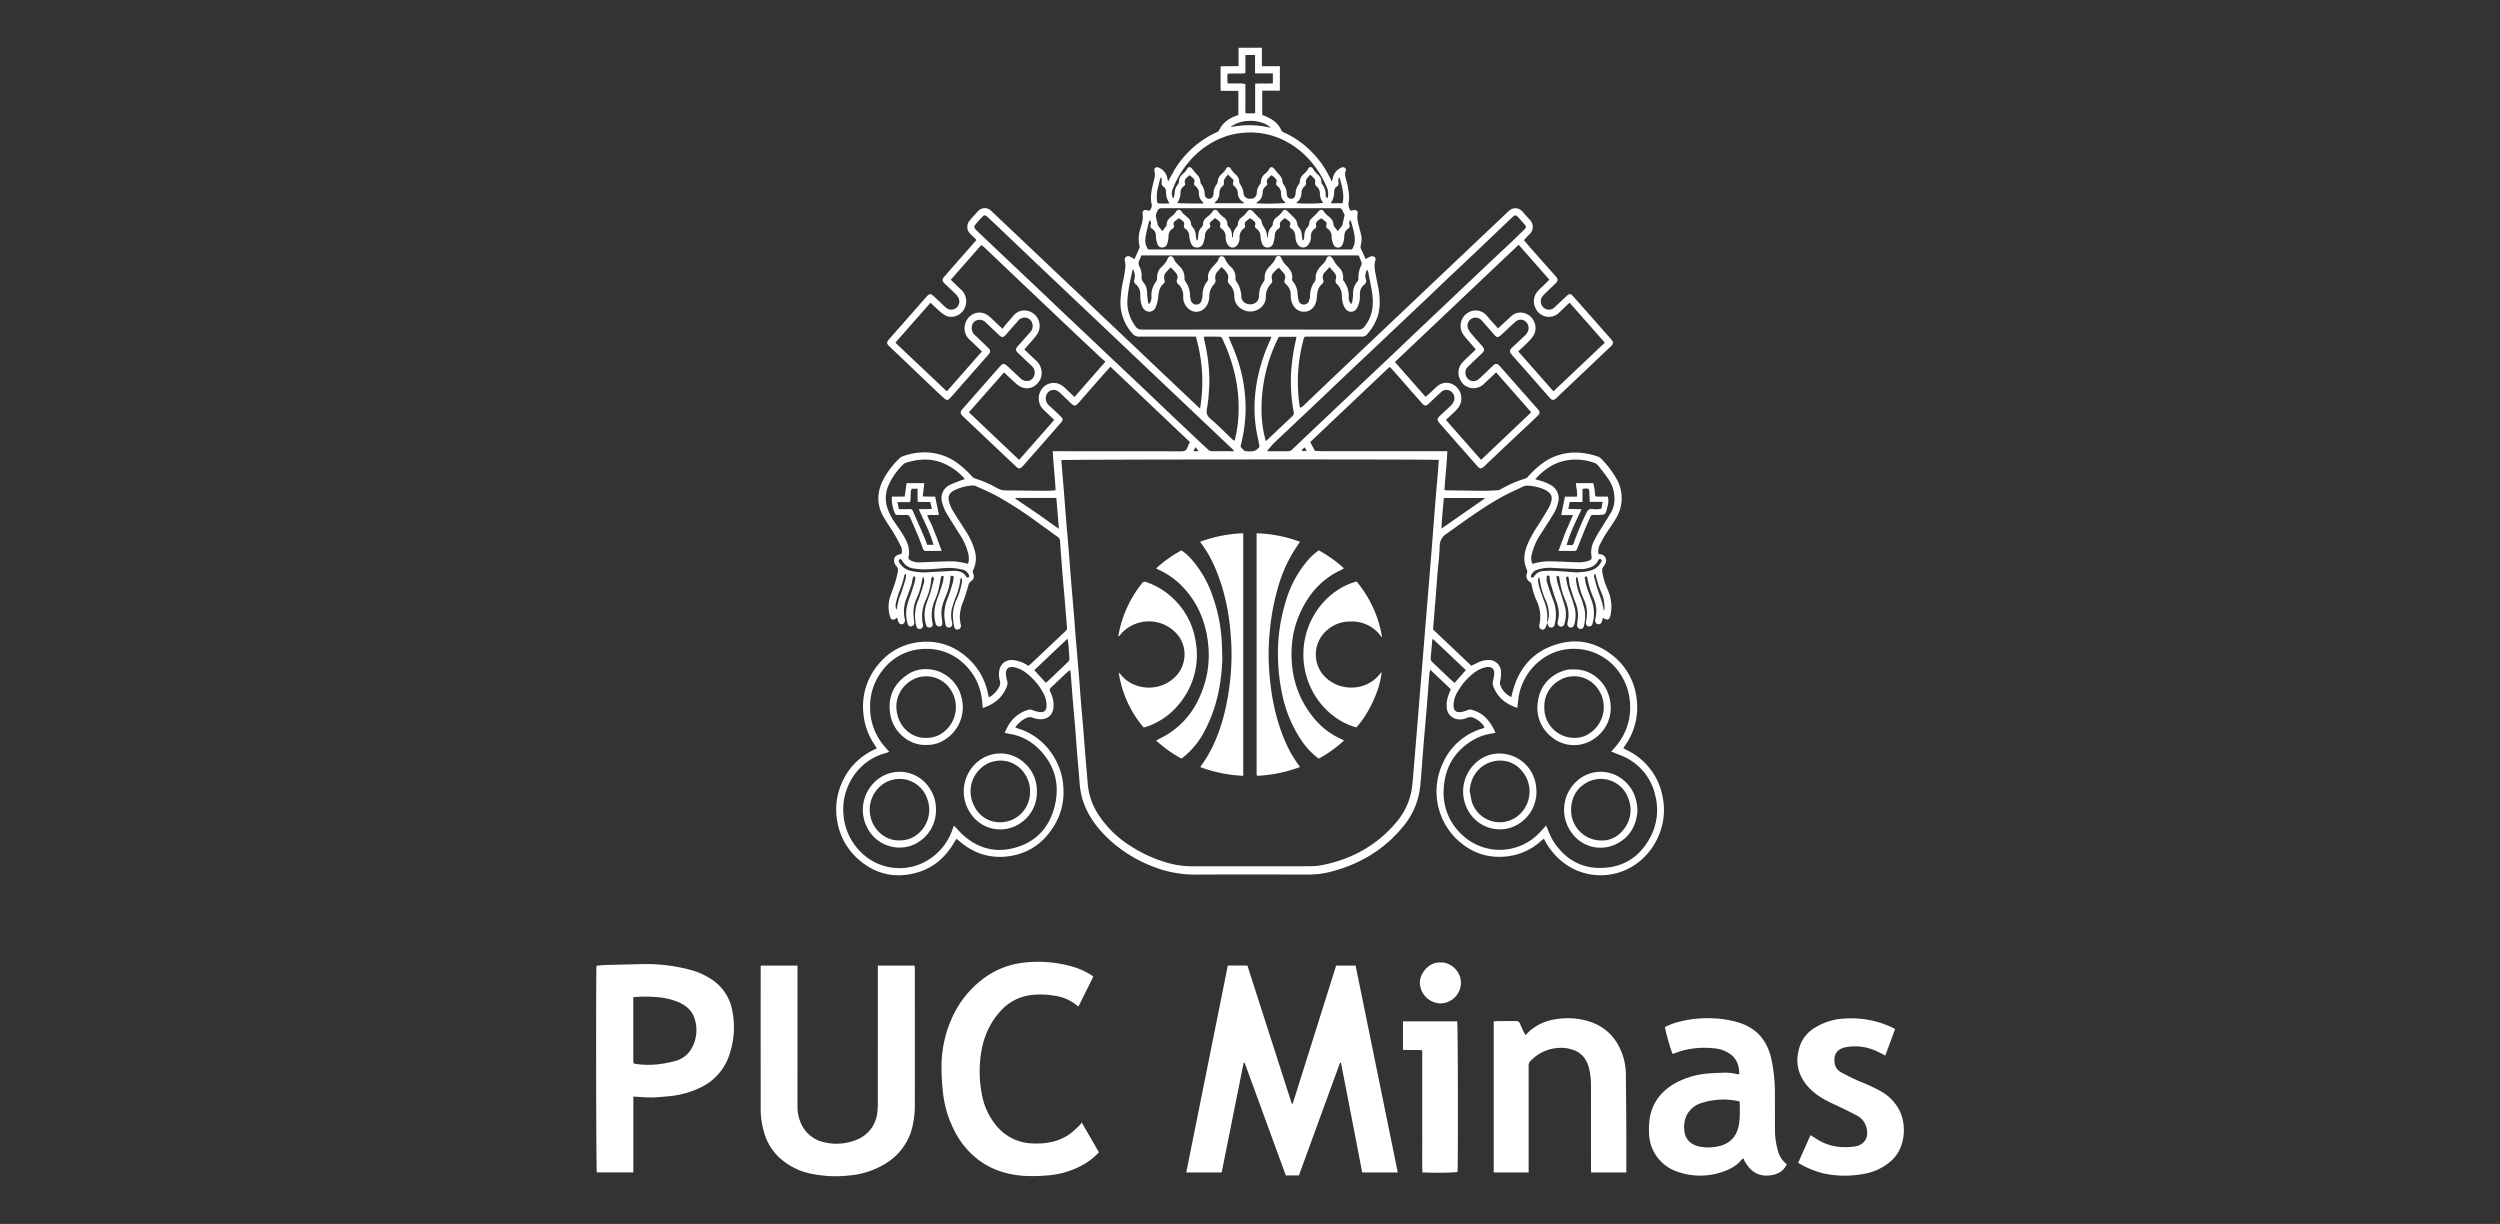 <svg xmlns="http://www.w3.org/2000/svg" width="1024" height="501.333" fill="#fff" xmlns:v="https://vecta.io/nano"><rect width="100%" height="100%" fill="#333333" stroke="none"/><path d="M633.903 255.06a8.582 8.582 0 0 0-.44.794c-.096.222-.116.476-.193.708-.33.988-.948 1.474-1.666 1.321a1.556 1.556 0 0 1-1.072-1.971 14.77 14.77 0 0 0-1.039-9.618 28.498 28.498 0 0 1-2.167-7.014c-.049-.354-.455-.708-.774-.965a2.794 2.794 0 0 1-1.097-3.491 2.199 2.199 0 0 0-.009-1.383c-1.689-3.516-1.202-6.975.186-10.418a51.252 51.252 0 0 1 4.507-8.094q2.28-3.607 4.413-7.306a12.862 12.862 0 0 0 .859-2.335 3.281 3.281 0 0 0-1.238-3.785 6.946 6.946 0 0 0-1.752-1.067 20.157 20.157 0 0 0-6.416-1.515 4.71 4.71 0 0 0-2.272.424c-3.32 1.581-6.689 3.093-9.874 4.919-7.466 4.282-14.373 9.412-21.391 14.375a5.929 5.929 0 0 0-2.769 5.195c-.147 4.058-.658 8.103-.991 12.155l-.724 9.53-1.016 12.298q7.748 7.344 15.694 14.875l3.021-1.478a10.42 10.42 0 0 1 3.844-.871 4.98 4.98 0 0 1 5.289 4.642 13.389 13.389 0 0 1-.334 3.926 3.236 3.236 0 0 0 .25 2.256 8.602 8.602 0 0 0 4.312 4.349c.221-.901.415-1.795.659-2.675 2.811-10.123 9.199-16.796 19.42-19.342 8.175-2.037 15.582.102 21.995 5.455a25.967 25.967 0 0 1 9.142 16.51 26.966 26.966 0 0 1-4.098 19.137l-1.247 1.892c1.203.633 2.309 1.151 3.352 1.773a26.299 26.299 0 0 1 12.618 17.523 26.679 26.679 0 0 1-1.53 16.588c-4.215 9.91-13.863 16.702-25.138 16.092a25.056 25.056 0 0 1-14.905-6.012 28.517 28.517 0 0 1-6.938-8.908c-.383.282-.737.498-1.038.771a24.698 24.698 0 0 1-14.516 6.506c-7.984.792-14.744-1.82-20.453-7.386a27.213 27.213 0 0 1-5.404-30.771 25.531 25.531 0 0 1 16.325-14.303 7.502 7.502 0 0 0 .771-.342 7.456 7.456 0 0 0-.459-.882 9.419 9.419 0 0 0-3.236-2.731 3.654 3.654 0 0 0-3.609-.329 6.608 6.608 0 0 1-4.024.47 5.099 5.099 0 0 1-4.154-4.856 12.057 12.057 0 0 1 .914-5.47l.773-1.905-8.456-8.03c-.164.857-.323 1.408-.368 1.968l-1.003 13.049-1.347 15.668-.715 9.385c-.284 3.319-.444 6.663-.978 9.944a30.773 30.773 0 0 1-7.253 14.924c-7.795 9.259-17.781 14.996-29.435 17.926a36.083 36.083 0 0 1-8.895 1.061c-15.436-.029-30.872-.069-46.308.015a46.534 46.534 0 0 1-17.104-3.223 55.561 55.561 0 0 1-18.389-11.444c-4.875-4.59-8.696-9.842-10.666-16.32a35.351 35.351 0 0 1-1.212-7.538l-1.055-12.449-.72-9.679-1.05-12.006-.717-9.384c-.042-.527-.157-1.047-.276-1.805-.811.693-1.484 1.224-2.107 1.808l-5.775 5.47a1.26 1.26 0 0 0-.239 1.702 12.69 12.69 0 0 1 1.34 5.088c.09 2.823-.889 5.696-4.719 6.142a9.706 9.706 0 0 1-3.868-.64 3.326 3.326 0 0 0-2.532.101 11.541 11.541 0 0 0-4.532 3.858 10.474 10.474 0 0 0 1.094.491 25.506 25.506 0 0 1 13.39 9.624 27.119 27.119 0 0 1 5.227 15.365 26.163 26.163 0 0 1-3.94 15.018c-4.462 7.166-10.832 11.521-19.339 12.412-7.57.793-14.104-1.616-19.744-6.63a5.743 5.743 0 0 0-.449-.378 2.16 2.16 0 0 0-.433-.148l-.946 1.548c-3.93 6.703-9.595 11.141-17.241 12.716-8.537 1.759-16.029-.535-22.424-6.421a26.329 26.329 0 0 1-8.189-15.455 26.674 26.674 0 0 1 1.997-15.54 26.385 26.385 0 0 1 11.89-12.825c.728-.393 1.492-.72 2.377-1.144l-1.811-2.877a26.915 26.915 0 0 1-3.72-11.67 26.571 26.571 0 0 1 6.253-19.961 24.646 24.646 0 0 1 16.959-9.051c7.814-.789 14.472 1.726 20.133 7.09a26.238 26.238 0 0 1 7.743 14.256c.076.379.187.751.327 1.305a11.376 11.376 0 0 0 1.299-.79 10.733 10.733 0 0 0 2.895-3.482 3.228 3.228 0 0 0 .316-2.531 8.965 8.965 0 0 1-.145-4.655 5.03 5.03 0 0 1 4.921-3.854 12.563 12.563 0 0 1 5.464 1.546c.477.245.93.534 1.471.847.504-.427 1.005-.812 1.462-1.244q6.9-6.53 13.792-13.068a1.506 1.506 0 0 0 .519-1.407l-.8-9.965-1.046-12.006-.716-9.385-.294-4.254a1.944 1.944 0 0 0-1.021-1.517l-9.307-6.74a158.443 158.443 0 0 0-15.62-10.014c-2.716-1.462-5.573-2.661-8.381-3.948a2.854 2.854 0 0 0-1.42-.31 20.099 20.099 0 0 0-7.631 2.014c-2.321 1.282-2.558 2.753-2.027 4.797a14.516 14.516 0 0 0 1.665 3.749c1.697 2.818 3.538 5.549 5.276 8.342a27.113 27.113 0 0 1 3.685 8.302 10.552 10.552 0 0 1-.684 7.158 2.144 2.144 0 0 0-.064 1.811 2.301 2.301 0 0 1-.968 3.071 2.728 2.728 0 0 0-1.064 1.784 85.64 85.64 0 0 1-2.004 6.293 17.091 17.091 0 0 0-1.492 6.696c.045.877.204 1.75.321 2.623.026.193.118.379.136.572a1.595 1.595 0 0 1-1.16 1.807 1.384 1.384 0 0 1-1.58-1.213 27.664 27.664 0 0 1-.552-4.801 17.59 17.59 0 0 1 1.638-6.529 27.415 27.415 0 0 0 2.045-6.741 2.091 2.091 0 0 0-.368-2.027 3.111 3.111 0 0 0-.205.6 28.683 28.683 0 0 1-2.139 7.931c-.547 1.414-.987 2.873-1.401 4.333a11.666 11.666 0 0 0 .059 5.248 4.962 4.962 0 0 1 .136.867 1.354 1.354 0 0 1-1.16 1.463 1.307 1.307 0 0 1-1.55-1.043 24.95 24.95 0 0 1-.544-3.479 18.128 18.128 0 0 1 1.504-7.739c.761-2.066 1.407-4.178 2.015-6.295a14.517 14.517 0 0 0 .288-2.448c-1.089-.315-1.283-.253-1.309.614a22.97 22.97 0 0 1-2.009 7.796c-.966 2.428-1.886 4.862-1.645 7.55.07.779.175 1.556.257 2.334a6.497 6.497 0 0 1 .088 1.168 1.216 1.216 0 0 1-1.14 1.165 1.944 1.944 0 0 1-1.255-.546 2.233 2.233 0 0 1-.438-1.063c-.969-3.625-.277-7.076 1.025-10.495.783-2.057 1.437-4.167 2.068-6.277a12.586 12.586 0 0 0 .26-2.275c-1.009-.299-1.044.269-1.149.806-.364 1.87-.673 3.756-1.146 5.599a30.278 30.278 0 0 1-1.296 3.442 15.172 15.172 0 0 0-.961 9.214c.318 1.351-.399 2.169-1.55 1.974-.766-.13-.991-.708-1.16-1.354a13.892 13.892 0 0 1-.027-7.562c.512-1.738 1.234-3.412 1.769-5.144.563-1.821 1.017-3.675 1.51-5.517a.958.958 0 0 0 .035-.578 4.317 4.317 0 0 0-.522-.726 2.693 2.693 0 0 0-.472.611 2.845 2.845 0 0 0-.132.866 25.059 25.059 0 0 1-2.284 8.334 15.392 15.392 0 0 0-1.128 9.628 2.32 2.32 0 0 1 .009 1.02 1.215 1.215 0 0 1-1.114 1.013 1.178 1.178 0 0 1-1.348-.658 7.08 7.08 0 0 1-.363-1.113 16.622 16.622 0 0 1 1.015-10.213c.82-2.149 1.511-4.353 2.156-6.563a3.325 3.325 0 0 0-.212-2.778c-.15.269-.323.443-.342.633a28.728 28.728 0 0 1-2.271 8.045 14.617 14.617 0 0 0-1.392 5.539c.001 1.212.128 2.425.212 3.636.017.242.121.478.142.72a1.529 1.529 0 0 1-1.221 1.741 1.34 1.34 0 0 1-1.512-1.115 15.818 15.818 0 0 1-.506-5.824 29.448 29.448 0 0 1 1.751-6.065c.653-1.793 1.184-3.632 1.742-5.459a5.728 5.728 0 0 0 .148-1.161c.035-.393.097-.884-.47-.856-.195.01-.465.431-.534.706-.227.902-.285 1.854-.575 2.731-.679 2.049-1.438 4.073-2.199 6.094a13.863 13.863 0 0 0-.545 7.682 5.2 5.2 0 0 1 .099.581 1.572 1.572 0 0 1-1.175 1.784c-.722.124-1.318-.319-1.59-1.203-.142-.463-.257-.935-.424-1.553-.232.201-.35.322-.485.417-1.154.812-2.047.515-2.431-.82a13.558 13.558 0 0 1-.032-7.845c.588-1.919 1.406-3.768 2.01-5.683.5-1.585.877-3.213 1.23-4.838a2.42 2.42 0 0 0-.546-2.194 3.512 3.512 0 0 1-1.001-2.682c.163-1.395 1.079-2.099 2.987-2.374a4.135 4.135 0 0 0-.192-3.119 67.91 67.91 0 0 0-2.855-5.296c-1.509-2.525-3.277-4.908-4.64-7.505-2.396-4.565-2.222-9.258-.058-13.892a33.166 33.166 0 0 1 7.007-9.398 3.162 3.162 0 0 1 1.085-.729 26.617 26.617 0 0 1 9.363-1.693 22.744 22.744 0 0 1 13.797 4.814 37.493 37.493 0 0 1 5.371 5.012 3.249 3.249 0 0 0 1.424.933 42.683 42.683 0 0 1 8.893 3.883 7.122 7.122 0 0 0 3.623.952l16.646.159c1.169.009 2.34-.124 3.698-.203-.226-5.356-.899-10.578-1.157-16.009h2.033l50.584.033c1.329.004 2.131-.33 2.557-1.599.246-.733.629-1.42.986-2.207l-32.527-30.839-2.783 3.059q-5.1 5.805-10.183 11.625c-.226.258-.489.485-.722.737a1.239 1.239 0 0 1-1.733.177 8.728 8.728 0 0 1-1.224-1.056l-4.15-3.973c-2.246-2.047-4.662-.877-5.394.886a3.848 3.848 0 0 0 1.041 4.422c1.624 1.421 3.171 2.933 4.718 4.439 1.058 1.029 1.099 1.492.121 2.627l-8.139 9.306q-3.542 4.04-7.086 8.077a10.67 10.67 0 0 1-.501.54c-1.008.997-1.584 1.014-2.629.033l-5.562-5.264q-6.74-6.376-13.482-12.75l-2.778-2.637c-1.1-1.06-1.137-1.768-.139-2.906q7.478-8.519 14.966-17.028c1.695-1.925 1.948-1.944 3.858-.201l4.726 4.431a3.871 3.871 0 0 0 2.272 1.254 3.07 3.07 0 0 0 3.4-1.765 3.624 3.624 0 0 0-.82-4.31l-5.553-5.274c-1.199-1.151-1.191-1.755-.092-2.975l4.893-5.499a3.667 3.667 0 0 0 1-3.528 3.156 3.156 0 0 0-2.457-2.481 3.319 3.319 0 0 0-3.315 1.141l-4.572 5.193c-.162.184-.309.382-.477.561-1.193 1.271-1.677 1.279-2.909.105q-2.666-2.539-5.353-5.056a3.431 3.431 0 0 0-4.3-.66c-1.867 1.074-1.928 4.205-.342 5.647 1.853 1.684 3.63 3.452 5.431 5.192 1.309 1.265 1.303 1.821.086 3.199q-7.501 8.498-14.986 17.009l-.295.33c-1.151 1.235-1.526 1.287-2.799.178-1.22-1.063-2.392-2.184-3.564-3.3q-6.56-6.248-13.108-12.509l-5.554-5.273c-1.292-1.252-1.307-1.711-.111-3.08l7.884-8.946q3.648-4.143 7.287-8.294a7.38 7.38 0 0 1 .509-.533c.79-.735 1.358-.796 2.177-.061 1.571 1.409 3.088 2.878 4.632 4.316a8.092 8.092 0 0 0 1.112.959 3.297 3.297 0 0 0 3.851-.19 3.382 3.382 0 0 0 .949-3.997 6.046 6.046 0 0 0-1.197-1.64c-1.462-1.454-2.992-2.838-4.465-4.281-1.227-1.202-1.255-1.66-.114-2.968q5.71-6.545 11.459-13.055l1.603-1.846c-.273-.31-.503-.607-.768-.867-.595-.584-1.259-1.106-1.805-1.732a3.931 3.931 0 0 1-.162-5.374 51.8 51.8 0 0 1 3.324-3.741 3.683 3.683 0 0 1 5.605-.11l5.672 5.363q6.74 6.376 13.482 12.751l6.295 5.991q6.631 6.277 13.271 12.545l6.192 5.886q6.633 6.276 13.272 12.546 4.493 4.253 8.974 8.521 6.737 6.381 13.482 12.753l3.622 3.462c.306.291.636.556 1.163 1.014a65.935 65.935 0 0 0-1.735-29.461h-1.722c-7.079 0-14.158-.024-21.237.021a3.634 3.634 0 0 1-3.073-1.337 19.001 19.001 0 0 1-4.852-12.332 46.648 46.648 0 0 1 1.323-10.191c.33-1.628.563-3.28.736-4.932a8.657 8.657 0 0 0-.231-2.026c-.097-.692-.202-1.378.474-1.875a1.559 1.559 0 0 1 1.799.023c.515.274 1.021.563 1.659.916l2.071-4.676a1.18 1.18 0 0 0-.019-.701 13.149 13.149 0 0 1 .406-7.25 25.967 25.967 0 0 0 .826-3.125 8.948 8.948 0 0 0 .055-2.615c-.165-1.248.341-1.89 1.574-1.713a10.624 10.624 0 0 1 1.154.297 2.892 2.892 0 0 0 .939-2.811c-.689-3.149.097-6.137.831-9.143a17.609 17.609 0 0 0 .504-2.447 8.441 8.441 0 0 0-.161-1.873c-.066-.502-.129-.991.352-1.334a1.32 1.32 0 0 1 1.385-.093 5.676 5.676 0 0 1 3.355 3.676c.189.597.299 1.219.491 2.025l1.728-3.199a39.06 39.06 0 0 1 18.199-16.992 1.994 1.994 0 0 0 .976-.807c1.426-3.142 4.023-4.85 7.128-5.968.228-.082.445-.195.745-.329v-9.833h-7.236c-.081-3.398-.031-6.615-.034-10.051l7.35-.098V19.55h9.566v7.566h7.375l-.034 10.02h-7.209V47.1c.458.176.962.348 1.449.56 2.719 1.183 5.083 2.753 6.317 5.627a2.121 2.121 0 0 0 1.037.925 37.823 37.823 0 0 1 10.898 7.434 39.22 39.22 0 0 1 7.713 10.527l1.137 2.207.432-1.729a5.925 5.925 0 0 1 3.292-3.925 1.408 1.408 0 0 1 1.526-.02 1.134 1.134 0 0 1 .336 1.458c-.451 1.193-.028 2.323.228 3.46a31.061 31.061 0 0 1 1.217 6.94 18.232 18.232 0 0 1-.151 2.191 4.253 4.253 0 0 0 .8 3.561c.379-.079.792-.187 1.211-.249 1.287-.191 1.779.409 1.601 1.691a7.932 7.932 0 0 0 .042 2.601c.375 1.872.898 3.714 1.346 5.572a8.354 8.354 0 0 1-.046 4.369 2.49 2.49 0 0 0 .214 1.958c.621 1.22 1.144 2.49 1.753 3.84.698-.357 1.354-.764 2.061-1.04 1.121-.438 2.313.421 1.96 1.503-.746 2.289-.158 4.472.238 6.681.294 1.641.724 3.258.992 4.902.646 3.955.873 7.903-.438 11.795a20.916 20.916 0 0 1-4.437 7.225 2.611 2.611 0 0 1-2.161.703l-10.913-.005q-5.53 0-11.061.003c-1.367.003-1.384.011-1.714 1.28a66.688 66.688 0 0 0-2.27 18.333 65.179 65.179 0 0 0 .715 8.789c.036.23.104.455.189.821a6.885 6.885 0 0 0 2.098-1.625l12.802-12.191q6.994-6.646 14.006-13.272 7.057-6.687 14.112-13.375 7.002-6.635 14.006-13.268 7.056-6.686 14.111-13.372 5.506-5.216 11.016-10.429l2.986-2.844c2.004-1.987 4.523-1.885 6.245.271.887 1.11 1.912 2.108 2.831 3.194a4.053 4.053 0 0 1-.293 5.808c-.729.728-1.416 1.498-2.246 2.379l2.563 3.001q5.215 5.901 10.445 11.789c1.095 1.237 1.028 1.92-.199 3.091-1.67 1.594-3.369 3.163-4.96 4.834a3.412 3.412 0 0 0 1.169 5.509 3.263 3.263 0 0 0 3.65-.828q2.372-2.207 4.728-4.431c1.194-1.127 1.697-1.168 2.806.065l8.29 9.371 7.103 8.062c1.201 1.353 1.158 1.965-.152 3.186l-6.728 6.391q-6.842 6.485-13.688 12.965c-.571.541-1.1 1.126-1.679 1.658-1.158 1.064-1.801 1.028-2.843-.155q-3.599-4.087-7.185-8.186-3.988-4.53-7.993-9.047c-1.523-1.711-1.237-2.319.11-3.54 1.599-1.451 3.155-2.95 4.727-4.43a4.887 4.887 0 0 0 1.673-2.534 3.506 3.506 0 0 0-1.37-3.617 3.113 3.113 0 0 0-3.717.094c-1.466 1.227-2.827 2.58-4.232 3.88l-1.947 1.797c-1.189 1.037-1.682 1.017-2.692-.128l-4.551-5.211a9.095 9.095 0 0 0-1.144-1.144 3.266 3.266 0 0 0-5.161 3.472 8.213 8.213 0 0 0 1.408 2.368c1.474 1.772 3.047 3.461 4.563 5.198.976 1.118.887 1.867-.208 2.897l-5.638 5.401a3.287 3.287 0 0 0-.96 3.484 3.225 3.225 0 0 0 5.283 1.663c.838-.678 1.6-1.45 2.384-2.193l3.407-3.257c1.114-1.061 1.827-1.053 2.838.09q7.067 7.997 14.117 16.009c.552.626 1.126 1.234 1.647 1.884a1.47 1.47 0 0 1-.107 2.332c-1.236 1.263-2.528 2.472-3.814 3.684l-6.77 6.341q-5.78 5.463-11.542 10.945c-1.021.966-1.699.954-2.611-.08q-6.039-6.843-12.053-13.707l-3.499-3.979c-1.145-1.353-1.103-1.853.202-3.095 1.529-1.455 3.113-2.853 4.6-4.349a4.975 4.975 0 0 0 1.107-1.849 3.358 3.358 0 0 0-1.397-3.847 3.01 3.01 0 0 0-3.809.319c-1.479 1.289-2.886 2.661-4.321 4.001-.323.302-.614.64-.946.93-.983.857-1.651.83-2.524-.146l-4.669-5.304q-3.88-4.427-7.761-8.854a11.694 11.694 0 0 0-.99-.878q-16.249 15.393-32.367 30.662c0 .182-.034.295.005.37l1.782 3.365c1.17.047 2.34.134 3.51.135q24.407.013 48.815.006h1.928c-.192 5.349-.894 10.572-1.164 15.857a3.628 3.628 0 0 0 .654.15l14.581.201c2.058.012 4.118-.096 6.175-.197a3.714 3.714 0 0 0 1.535-.377 48.291 48.291 0 0 1 10.226-4.477 2.832 2.832 0 0 0 1.138-.868 37.755 37.755 0 0 1 6.086-5.545 22.527 22.527 0 0 1 13.544-4.19 28.284 28.284 0 0 1 8.653 1.543 3.78 3.78 0 0 1 1.501.87 40.139 40.139 0 0 1 6.266 8.149 15.88 15.88 0 0 1-.206 16.542c-1.337 2.285-2.948 4.407-4.351 6.656a40.738 40.738 0 0 0-2.293 4.269 5.543 5.543 0 0 0-.426 3.499 9.971 9.971 0 0 1 1.166.179 2.536 2.536 0 0 1 1.746 3.47 5.327 5.327 0 0 1-.869 1.526 2.525 2.525 0 0 0-.481 2.193 27.157 27.157 0 0 0 1.986 6.755 18.127 18.127 0 0 1 1.739 7.838 23.463 23.463 0 0 1-.391 3.209c-.358 1.838-1.339 2.177-3.07.985-.152.541-.265 1.043-.434 1.524a1.422 1.422 0 0 1-1.672 1.095 1.595 1.595 0 0 1-1.098-1.705 2.16 2.16 0 0 1 .071-.436 12.841 12.841 0 0 0-.651-8.346 36.956 36.956 0 0 1-2.711-8.963c-.781-.276-1.023.084-.923.669a24.518 24.518 0 0 0 .738 3.443c.619 1.912 1.382 3.776 2.061 5.669a14.993 14.993 0 0 1 .449 8.973 4.825 4.825 0 0 1-.128.573 1.367 1.367 0 0 1-2.682-.511 3.988 3.988 0 0 1 .122-.87 13.497 13.497 0 0 0-.827-8.351 32.858 32.858 0 0 1-2.625-8.859 1.018 1.018 0 0 0-.145-.406c-.04-.067-.154-.089-.414-.226a4.76 4.76 0 0 0-.182 1.052 21.058 21.058 0 0 0 1.601 6.396 31.431 31.431 0 0 1 2.055 6.586 16.269 16.269 0 0 1-.407 5.973 1.361 1.361 0 0 1-1.685 1.244 1.534 1.534 0 0 1-1.073-1.832c.136-1.405.325-2.811.354-4.219a15.79 15.79 0 0 0-1.388-5.533c-.717-2.033-1.375-4.088-1.996-6.153a14.974 14.974 0 0 1-.28-2.033c-.087-.564-.21-1.121-.313-1.659-1.03-.069-.926.493-.856 1.051a26.846 26.846 0 0 0 1.538 5.819 62.35 62.35 0 0 1 2.015 6.29 13.941 13.941 0 0 1-.207 6.281 2.301 2.301 0 0 1-.204.551 1.398 1.398 0 0 1-1.691.849 1.526 1.526 0 0 1-.976-1.627c.095-.776.296-1.54.396-2.316a13.5 13.5 0 0 0-.932-6.348c-.579-1.615-1.279-3.195-1.739-4.842-.472-1.69-.742-3.438-1.049-5.17-.098-.552-.174-.98-1.089-.76a11.684 11.684 0 0 0 .2 2.214c.512 1.839 1.153 3.641 1.713 5.468.603 1.966 1.275 3.918 1.725 5.92a13.28 13.28 0 0 1-.434 5.969 1.505 1.505 0 0 1-1.644 1.168 1.557 1.557 0 0 1-1.121-1.82c.082-.582.231-1.154.335-1.733.477-2.664-.275-5.127-1.16-7.596-.81-2.258-1.507-4.559-2.188-6.86a9.795 9.795 0 0 1-.273-2.182c-.048-.802-.475-.835-1.119-.657a6.006 6.006 0 0 0 .279 3.481c.629 2.111 1.401 4.182 2.158 6.253a16.158 16.158 0 0 1 .943 9.24c-.085.383-.167.768-.288 1.14a1.309 1.309 0 0 1-1.374 1.087c-.794-.034-1.093-.289-1.358-1.276-.063-.234-.084-.48-.125-.721a23.137 23.137 0 0 0 .566-2.812 14.347 14.347 0 0 0-1.338-6.407 29.719 29.719 0 0 1-2.466-8.863c-.006-.095-.154-.18-.416-.468a5.365 5.365 0 0 0-.219 1.268 12.807 12.807 0 0 0 .42 2.45c.612 1.96 1.252 3.915 1.989 5.829a16.977 16.977 0 0 1 1.338 7.882 4.887 4.887 0 0 0 .156 1.145zm-44.596-66.667c-2.057-.336-153.47-.239-154.504.065a1.007 1.007 0 0 0-.062.285l1.053 12.743.696 9.09 1.379 16.403.684 8.943 1.378 16.403.699 9.09 1.346 15.815.717 9.532 1.056 12.299.714 9.236 1.032 12.154a26.965 26.965 0 0 0 3.884 12.366 42.587 42.587 0 0 0 14.101 13.963 53.43 53.43 0 0 0 12.75 6.005 36.943 36.943 0 0 0 11.104 2.033q24.554.036 49.107-.01a26.696 26.696 0 0 0 5.12-.471c11.937-2.373 22.117-7.884 30.076-17.202a27.499 27.499 0 0 0 6.407-12.763c.537-2.829.692-5.735.95-8.612l1.179-14.209q.746-9.157 1.483-18.315.584-7.179 1.177-14.358.593-7.252 1.182-14.505.586-7.178 1.176-14.357.593-7.252 1.18-14.505l1.232-15.83q.434-5.495.897-10.988l.506-5.708.302-4.592zm70.659 119.447l1.026-1.189a24.485 24.485 0 0 0 6.627-19.14 24.164 24.164 0 0 0-3.675-11.051 22.719 22.719 0 0 0-23.461-10.324c-9.807 1.795-17.388 10.387-18.574 20.172l-.415 3.655c-4.783-1.605-8.258-4.359-9.928-9.098a3.041 3.041 0 0 1-.047-1.853 19.831 19.831 0 0 0 .508-2.88c.202-2.113-1.054-3.324-3.472-2.827a11.626 11.626 0 0 0-4.633 2.175 25.215 25.215 0 0 0-6.702 7.549 11.319 11.319 0 0 0-1.858 5.968c.046 2.031.942 2.902 2.969 2.669a10.925 10.925 0 0 0 2.808-.814 2.43 2.43 0 0 1 1.678-.122c4.949 1.326 7.755 4.835 9.74 9.409-.48.105-.847.206-1.22.264a21.911 21.911 0 0 0-7.383 2.39c-7.913 4.431-12.111 11.265-12.606 20.283a23.263 23.263 0 0 0 7.573 18.915 22.448 22.448 0 0 0 32.178-1.449c.701-.789 1.43-1.554 2.231-2.423.205.535.327.902.484 1.253a37.976 37.976 0 0 0 2.202 4.8c5.06 8.051 12.3 12.105 21.892 11.217 8.157-.755 14.092-5.089 17.928-12.233a23.614 23.614 0 0 0 2.234-16.986 22.75 22.75 0 0 0-11.593-15.562c-2.012-1.085-4.22-1.806-6.513-2.767zm-295.726.131c-.711.238-1.295.464-1.896.631-11.168 3.103-17.923 14.309-16.84 25.136a24.094 24.094 0 0 0 7.307 15.488 22.318 22.318 0 0 0 28.163 2.503 23.712 23.712 0 0 0 9.207-12.092c.171-.476.209-1.029.682-1.354 1.169 1.228 2.222 2.468 3.411 3.56 5.878 5.398 12.823 7.479 20.557 5.62 9.1-2.187 14.918-8.171 17.152-17.207 2.302-9.308-.094-17.488-7.147-24.128a21.709 21.709 0 0 0-11.048-5.502l-2.279-.459c.445-.915.785-1.719 1.212-2.474a13.792 13.792 0 0 1 8.398-6.937 2.648 2.648 0 0 1 1.82.108 11.495 11.495 0 0 0 3.106.807c1.751.154 2.525-.654 2.626-2.394a10.616 10.616 0 0 0-1.608-5.884 25.076 25.076 0 0 0-7.069-8 11.082 11.082 0 0 0-4.807-2.127c-2.022-.32-3.174.584-3.166 2.61a11.032 11.032 0 0 0 .517 3.02 3.186 3.186 0 0 1-.088 2.12 13.525 13.525 0 0 1-3.958 5.762 15.862 15.862 0 0 1-5.943 3.168c-.156-1.45-.257-2.762-.445-4.061a23.233 23.233 0 0 0-7.043-13.772 21.769 21.769 0 0 0-15.852-6.33 22.037 22.037 0 0 0-17.795 8.875 23.547 23.547 0 0 0-5.01 15.066 24.17 24.17 0 0 0 6.134 16.282l1.701 1.967zm2.505-167.614l21.069 19.941 14.388-16.349-4.804-4.583a6.369 6.369 0 0 1-2.073-6.641c.953-3.541 4.893-6.083 8.839-3.855a11.014 11.014 0 0 1 1.946 1.559l4.54 4.287a15.756 15.756 0 0 1 .903-1.314l3.478-3.999a5.738 5.738 0 0 1 4.913-2.228 6.314 6.314 0 0 1 4.719 9.973 32.722 32.722 0 0 1-2.158 2.604l-2.952 3.38 4.571 4.326a6.978 6.978 0 0 1 2.431 4.092 6.196 6.196 0 0 1-2.113 5.969 5.579 5.579 0 0 1-6.32.937 10.184 10.184 0 0 1-2.367-1.706c-1.494-1.336-2.924-2.744-4.487-4.223l-14.413 16.345 20.57 19.489 14.386-16.364-4.056-3.875a6.474 6.474 0 0 1-1.192-8.536 5.94 5.94 0 0 1 6.676-2.506 7.671 7.671 0 0 1 3.191 2.027l3.686 3.487 12.668-14.461c-.696-.6-1.27-1.061-1.805-1.561q-4.734-4.423-9.452-8.864-5.678-5.359-11.333-10.74-8.393-7.952-16.786-15.904l-10.018-9.559c-.414-.393-.89-.721-1.434-1.156l-12.54 14.248 4.059 3.875a6.468 6.468 0 0 1 1.708 7.629c-1.22 2.874-5.046 4.763-8.109 3.004a14.774 14.774 0 0 1-2.342-1.749c-1.201-1.055-2.342-2.178-3.596-3.355zm255.301-40.1l-50.695 48.017 12.585 14.293 1.884-1.676c.938-.866 1.829-1.785 2.801-2.61a5.713 5.713 0 0 1 6.846-.628 6.536 6.536 0 0 1 3.043 6.531c-.338 2.096-1.656 3.501-3.109 4.852l-3.151 2.975 14.396 16.343 20.549-19.478-14.388-16.343-4.728 4.444a6.274 6.274 0 0 1-4.285 2.023 5.908 5.908 0 0 1-5.746-3.611 6.032 6.032 0 0 1 .929-6.866 37.797 37.797 0 0 1 2.825-2.798l2.687-2.6-1.394-1.652c-1.24-1.456-2.595-2.83-3.699-4.383a6.304 6.304 0 0 1 1.158-8.489 5.976 5.976 0 0 1 8.544.841c.853.948 1.671 1.928 2.518 2.882.64.721 1.3 1.424 1.996 2.184l1.173-1.099 4.212-3.903a5.649 5.649 0 0 1 4.057-1.481 6.323 6.323 0 0 1 5.341 8.913 11.874 11.874 0 0 1-2.223 2.88c-1.355 1.405-2.82 2.703-4.309 4.112l14.421 16.356 21.052-19.938-14.384-16.313c-.348.275-.586.437-.792.632q-1.659 1.569-3.304 3.152a5.938 5.938 0 0 1-4.605 1.959 6.036 6.036 0 0 1-5.502-4.023 6.124 6.124 0 0 1 1.199-6.593c.798-.925 1.76-1.708 2.638-2.565l2.039-2.036-12.577-14.303zm-157.85 10.225l-.306.001-.497 2.416a64.396 64.396 0 0 0-1.601 9.857 16.392 16.392 0 0 0 3.275 10.898 3.049 3.049 0 0 0 2.71 1.357q44.305-.054 88.611.001a2.923 2.923 0 0 0 2.568-1.289c3.119-3.987 3.797-8.545 3.111-13.374-.434-3.056-1.102-6.079-1.685-9.113a3.316 3.316 0 0 0-.483-.804c-.489 1.396-.952 2.597-.473 3.879a1.865 1.865 0 0 1-.709 2.325 4.597 4.597 0 0 0-1.696 3.75c-.01.393.025.789-.009 1.179a9.556 9.556 0 0 1-1.206 4.645 2.704 2.704 0 0 1-4.739.174 6.33 6.33 0 0 1-1.003-2.106 13.569 13.569 0 0 1-.435-3.044 6.253 6.253 0 0 0-1.925-4.765 1.814 1.814 0 0 1-.56-2.109 2.421 2.421 0 0 0-.303-2.261c-.677-.881-1.427-1.706-2.264-2.696l-1.813 1.972a2.927 2.927 0 0 0-.781 3.23 1.478 1.478 0 0 1-.482 1.728c-1.612 1.404-2.016 3.267-2.11 5.299a8.186 8.186 0 0 1-.59 2.703 4.916 4.916 0 0 1-4.445 3.357 5.007 5.007 0 0 1-4.78-2.872 7.864 7.864 0 0 1-.895-3.83 5.759 5.759 0 0 0-1.939-4.586 1.572 1.572 0 0 1-.494-1.972 2.303 2.303 0 0 0-.394-2.476c-.647-.842-1.401-1.603-2.041-2.324a21.327 21.327 0 0 0-2.06 1.887 2.909 2.909 0 0 0-.73 2.991 1.71 1.71 0 0 1-.229 1.493 7.587 7.587 0 0 0-2.292 5.697 4.221 4.221 0 0 1-.038.588 5.846 5.846 0 0 1-2.453 4.035 6.595 6.595 0 0 1-6.855.56 6.085 6.085 0 0 1-3.592-5.495 6.683 6.683 0 0 0-2.055-5.025 1.789 1.789 0 0 1-.515-1.867 3.675 3.675 0 0 0-.021-1.84 7.644 7.644 0 0 0-2.785-3.261c-.4.522-.696.984-1.066 1.376a3.871 3.871 0 0 0-1.241 3.991 1.914 1.914 0 0 1-.512 1.551 7.155 7.155 0 0 0-2.043 5.184 7.827 7.827 0 0 1-.863 3.375c-1.735 3.165-5.607 3.922-8.233 1.031a6.206 6.206 0 0 1-1.588-4.332 6.393 6.393 0 0 0-2.017-5.166 1.541 1.541 0 0 1-.511-1.853 2.598 2.598 0 0 0-.55-2.867c-.629-.735-1.313-1.422-2.036-2.198l-1.62 1.713a3.124 3.124 0 0 0-.941 3.348 1.432 1.432 0 0 1-.349 1.629c-1.744 1.528-2.083 3.532-2.234 5.708a13.83 13.83 0 0 1-.973 3.807 2.883 2.883 0 0 1-2.685 1.996 3.191 3.191 0 0 1-2.808-2.082 5.706 5.706 0 0 1-.554-1.672 15.853 15.853 0 0 1-.319-3.065 5.23 5.23 0 0 0-1.836-4.454 1.682 1.682 0 0 1-.556-1.978 5.694 5.694 0 0 0-.454-3.956zm40.996 74.345l.188-.364-2.101-1.963q-7.004-6.632-14.005-13.267-5.559-5.266-11.119-10.531-7.055-6.684-14.11-13.37-7.002-6.634-14.004-13.267-7.002-6.633-14.005-13.266-7.002-6.633-14.002-13.269-6.405-6.087-12.792-12.194-2.4-2.283-4.832-4.533c-.813-.755-1.27-.792-2.006-.028q-1.531 1.588-2.938 3.296c-.551.67-.483 1.165.098 1.844a14.333 14.333 0 0 0 1.035 1.049q4.271 4.058 8.549 8.109 2.832 2.684 5.668 5.366 6.53 6.168 13.06 12.334l6.504 6.198q6.734 6.381 13.478 12.751l6.192 5.884 12.328 11.607 9.807 9.353q6.836 6.489 13.691 12.958l5.053 4.729a1.952 1.952 0 0 0 1.134.55l9.128.025zm13.764-.063c.229.016.605.064.982.065l7.371.018a2.685 2.685 0 0 0 2.083-.829l8.746-8.322q6.684-6.325 13.374-12.644l6.192-5.883 12.325-11.606 9.803-9.349q6.728-6.383 13.476-12.746l6.086-5.78q6.631-6.274 13.27-12.54l6.76-6.347 4.869-4.711c.972-.97.95-1.256.013-2.342l-2.341-2.644c-.993-1.108-1.447-1.144-2.52-.125q-4.86 4.613-9.699 9.248-3.038 2.895-6.084 5.781-6.421 6.065-12.848 12.123l-6.711 6.404q-6.679 6.329-13.372 12.644l-6.193 5.882q-6.368 6.016-12.743 12.024l-9.598 9.141q-6.624 6.279-13.268 12.537l-6.857 6.458c-1.114 1.093-2.073 2.344-3.117 3.542zM480.411 81.045l.39.05a13.819 13.819 0 0 0 .309-1.817 6.276 6.276 0 0 1 1.37-3.808 1.517 1.517 0 0 0 .389-.901 4.166 4.166 0 0 1 1.614-3.321 7.28 7.28 0 0 0 1.786-2.104c.437-.923 1.373-.855 2.006-.04.656.844 1.329 1.68 2.059 2.459a4.175 4.175 0 0 1 1.321 2.863 2.342 2.342 0 0 0 .474 1.163 6.502 6.502 0 0 1 1.275 3.55 3.386 3.386 0 0 0 .153 1.008 1.703 1.703 0 0 0 1.788 1.245 1.611 1.611 0 0 0 1.585-1.291 3.27 3.27 0 0 0 .16-1.014 5.712 5.712 0 0 1 1.25-3.542 2.432 2.432 0 0 0 .439-1.174 4.263 4.263 0 0 1 1.344-2.855 8.241 8.241 0 0 0 2.102-2.414 1.003 1.003 0 0 1 1.871-.048 11.446 11.446 0 0 0 2.295 2.646 3.832 3.832 0 0 1 1.187 2.608 2.257 2.257 0 0 0 .405 1.188 7.293 7.293 0 0 1 1.342 3.531 2.478 2.478 0 0 0 2.838 2.346 2.324 2.324 0 0 0 2.597-2.382 6.378 6.378 0 0 1 1.34-3.52 1.506 1.506 0 0 0 .369-.906 4.208 4.208 0 0 1 1.748-3.412 6.416 6.416 0 0 0 1.684-1.999c.438-.926 1.355-.872 1.997-.054.69.88 1.394 1.754 2.163 2.564a4.123 4.123 0 0 1 1.213 2.604 2.548 2.548 0 0 0 .481 1.305 6.181 6.181 0 0 1 1.272 3.543 5.48 5.48 0 0 0 .2 1.147 1.514 1.514 0 0 0 1.548 1.121 1.493 1.493 0 0 0 1.63-.998 4.608 4.608 0 0 0 .302-1.425 5.732 5.732 0 0 1 1.163-3.275 2.336 2.336 0 0 0 .522-1.151 4.529 4.529 0 0 1 1.673-3.317 7.074 7.074 0 0 0 1.778-2.11 1.021 1.021 0 0 1 1.887-.072 12.869 12.869 0 0 0 2.388 2.77 3.648 3.648 0 0 1 1.082 2.501 1.888 1.888 0 0 0 .312 1.076 6.615 6.615 0 0 1 1.461 4.375 1.348 1.348 0 0 0 .813 1.42 6.994 6.994 0 0 0-.288-4.389 39.879 39.879 0 0 0-8.113-12.358 33.845 33.845 0 0 0-13.808-8.704 31.145 31.145 0 0 0-10.444-1.442 30.473 30.473 0 0 0-13.944 3.706 34.768 34.768 0 0 0-10.315 8.431 38.174 38.174 0 0 0-6.604 11.252 4.129 4.129 0 0 0 .139 3.372zm-10.066 43.342l.437.007a4.376 4.376 0 0 0 .844-3.114 9.301 9.301 0 0 1 1.872-5.917 2.292 2.292 0 0 0 .455-1.471 5.812 5.812 0 0 1 1.871-4.624 9.857 9.857 0 0 0 2.555-3.539 1.423 1.423 0 0 1 1.093-.791 1.61 1.61 0 0 1 1.243.792c.411 1.476 1.514 2.375 2.478 3.411a6.228 6.228 0 0 1 1.973 4.896 2.274 2.274 0 0 0 .429 1.313 9.775 9.775 0 0 1 1.835 5.346 8.157 8.157 0 0 0 .411 2.453 2.163 2.163 0 0 0 2.083 1.593 2.069 2.069 0 0 0 2.149-1.467 6.767 6.767 0 0 0 .478-2.28 9.224 9.224 0 0 1 1.921-5.753c.189-.26.438-.624.387-.888-.405-2.125.621-3.654 1.919-5.155.913-1.055 2.104-1.917 2.434-3.444a1.546 1.546 0 0 1 1.229-.821 1.592 1.592 0 0 1 1.208.862 9.566 9.566 0 0 0 2.543 3.545 5.792 5.792 0 0 1 1.857 4.774 1.445 1.445 0 0 0 .237.951 11.032 11.032 0 0 1 2.143 6.302 3.219 3.219 0 0 0 2.068 2.975c2.189.899 5.167-.072 5.207-3.26a9.321 9.321 0 0 1 1.928-5.758 2.104 2.104 0 0 0 .377-1.355 5.833 5.833 0 0 1 1.665-4.421c1.052-1.218 2.252-2.267 2.835-3.882a1.213 1.213 0 0 1 2.289-.029 9.625 9.625 0 0 0 2.527 3.547c1.301 1.415 2.247 3.009 1.918 5.041a1.377 1.377 0 0 0 .441 1.162 8.435 8.435 0 0 1 1.785 4.595 18.779 18.779 0 0 0 .42 3.036 2.167 2.167 0 0 0 1.977 1.721 2.227 2.227 0 0 0 2.31-1.481 7.288 7.288 0 0 0 .431-2.29 9.394 9.394 0 0 1 1.814-5.493 2.139 2.139 0 0 0 .471-1.314 6.331 6.331 0 0 1 1.737-4.696c.975-1.198 2.336-2.105 2.747-3.762a1.521 1.521 0 0 1 1.25-.765c.422.031.887.532 1.186.936.486.654.804 1.433 1.283 2.093.459.632 1.056 1.161 1.551 1.769a5.555 5.555 0 0 1 1.49 4.457 1.152 1.152 0 0 0 .174.803 10.117 10.117 0 0 1 2.14 6.432 3.645 3.645 0 0 0 1.02 3.122 6.559 6.559 0 0 0 .479-1.276 19.655 19.655 0 0 0 .258-2.922 7.282 7.282 0 0 1 1.771-5.015 1.836 1.836 0 0 0 .433-1.151 11.408 11.408 0 0 1 1.104-5.418 1.718 1.718 0 0 0 .204-1.104c-.345-1.056-.805-2.075-1.205-3.067h-88.962l-.876 2.028a2.711 2.711 0 0 0 .021 2.512 8.342 8.342 0 0 1 .929 4.271 3.023 3.023 0 0 0 .746 2.293 5.951 5.951 0 0 1 1.414 3.339c.099.973.121 1.954.218 2.927.081.809.221 1.611.335 2.417zm-73.808 106.557a8.071 8.071 0 0 0 .086-4.062 24.089 24.089 0 0 0-3.48-7.906c-1.914-3.086-3.915-6.122-5.736-9.262a17.283 17.283 0 0 1-1.561-4.097 5.953 5.953 0 0 1 3.132-6.946 46.095 46.095 0 0 1 4.75-1.935c.43-.168.883-.276 1.431-.443a5.066 5.066 0 0 0-.421-.643 24.334 24.334 0 0 0-9.039-6.179c-4.914-1.815-9.821-1.457-14.711.101a2.576 2.576 0 0 0-.973.63 26.787 26.787 0 0 0-6.088 8.595 13.218 13.218 0 0 0-.667 8.616 23.984 23.984 0 0 0 3.82 7.418c1.156 1.706 2.351 3.395 3.37 5.182 1.38 2.419 2.302 4.981 1.733 7.867-.194.984.011 1.282.943 1.734a7.814 7.814 0 0 0 3.723.733l8.378-.327c2.099-.061 4.209-.173 6.297-.025a42.622 42.622 0 0 1 5.012.948zm232.303-34.656c.607.19.965.322 1.333.414a17.491 17.491 0 0 1 5.036 1.991 6.194 6.194 0 0 1 3.052 6.886 15.317 15.317 0 0 1-2.175 5.274c-1.559 2.555-3.204 5.058-4.804 7.589a25.459 25.459 0 0 0-3.846 8.535 5.537 5.537 0 0 0 .232 3.968 35.615 35.615 0 0 1 4.713-.942c2.186-.145 4.392-.035 6.588.026 2.744.077 5.486.294 8.229.289a11.977 11.977 0 0 0 3.58-.658c1.09-.352 1.252-.784 1.091-1.925a9.788 9.788 0 0 1 .682-5.455 45.331 45.331 0 0 1 2.615-4.763l4.715-7.63a11.35 11.35 0 0 0 1.385-6.389 13.724 13.724 0 0 0-2.236-6.926c-1.417-2.112-3.013-4.108-4.618-6.084a3.754 3.754 0 0 0-1.727-1.023 22.402 22.402 0 0 0-11.167-.87c-5.078.958-9.086 3.719-12.68 7.694zM497.713 89.325c-.568.462-1.076.839-1.542 1.263-.487.443-.854.914-.505 1.669.308.666-.155 1.08-.662 1.457a3.521 3.521 0 0 0-1.446 2.758 11.928 11.928 0 0 1-.712 3.133 2.597 2.597 0 0 1-2.479 1.786 2.537 2.537 0 0 1-2.519-1.71 10.68 10.68 0 0 1-.738-2.97 3.526 3.526 0 0 0-1.545-3 1.203 1.203 0 0 1-.586-1.514 1.383 1.383 0 0 0-.546-1.673c-.474-.407-.997-.759-1.543-1.169l-1.48 1.108a1.462 1.462 0 0 0-.622 1.795 1.169 1.169 0 0 1-.618 1.485 3.521 3.521 0 0 0-1.548 3.145 10.482 10.482 0 0 1-.512 2.874 2.15 2.15 0 0 1-2.055 1.63 1.997 1.997 0 0 1-1.979-1.501 11.766 11.766 0 0 1-.631-3.143 3.196 3.196 0 0 0-1.481-2.99 1.29 1.29 0 0 1-.632-1.738 1.474 1.474 0 0 0-.487-1.832c-.235.834-.465 1.53-.626 2.242-.377 1.671-.821 3.337-1.05 5.03a6.674 6.674 0 0 0 1.108 4.71h83.471a6.618 6.618 0 0 0 1.17-3.815c.057-2.85-.979-5.452-1.711-8.245a1.757 1.757 0 0 0-.464 1.998 1.151 1.151 0 0 1-.481 1.517c-1.331.823-1.613 2.074-1.677 3.535a7.897 7.897 0 0 1-.692 2.974 1.961 1.961 0 0 1-3.676.04 7.813 7.813 0 0 1-.791-3.093 3.926 3.926 0 0 0-1.616-3.428 1.127 1.127 0 0 1-.524-1.512 1.166 1.166 0 0 0-.419-1.444c-.553-.463-1.135-.892-1.643-1.288-.243.122-.337.156-.416.211-1.063.735-2.174 1.417-1.674 3.052.075.245-.251.762-.528.939a3.743 3.743 0 0 0-1.673 3.391 4.887 4.887 0 0 1-1.371 3.619 2.568 2.568 0 0 1-3.876-.29 5.18 5.18 0 0 1-1.05-3.009c-.103-1.512-.374-2.915-1.826-3.788a.926.926 0 0 1-.4-1.275 1.401 1.401 0 0 0-.58-1.796c-.479-.394-1.012-.723-1.589-1.128a16.42 16.42 0 0 0-1.694 1.537 1.489 1.489 0 0 0-.315 1.168 1.408 1.408 0 0 1-.677 1.739 3.208 3.208 0 0 0-1.387 2.619 12.828 12.828 0 0 1-.67 3.294 2.342 2.342 0 0 1-2.205 1.693 2.287 2.287 0 0 1-2.307-1.524 9.129 9.129 0 0 1-.677-2.828 3.919 3.919 0 0 0-1.692-3.396 1.177 1.177 0 0 1-.48-1.531 1.393 1.393 0 0 0-.534-1.573c-.479-.404-.994-.766-1.512-1.161-.37.242-.665.409-.93.615-.83.644-1.658 1.274-1.166 2.561a.99.99 0 0 1-.349.869 4.435 4.435 0 0 0-1.909 4.061 4.589 4.589 0 0 1-1.047 2.999 2.214 2.214 0 0 1-3.649-.068 4.908 4.908 0 0 1-1.01-3.17 3.947 3.947 0 0 0-1.664-3.567 1.254 1.254 0 0 1-.53-1.634 1.626 1.626 0 0 0-.374-1.309 12.607 12.607 0 0 0-1.752-1.403zm-4.51 48.561a2.298 2.298 0 0 0-.083.576c.106.577.222 1.154.361 1.724a70.584 70.584 0 0 1 1.87 14.996 49.858 49.858 0 0 1-.193 5.14 53.9 53.9 0 0 1-.731 6.713c-.379 1.831-.259 3.096 1.313 4.439 3.206 2.736 6.157 5.77 9.225 8.669a2.96 2.96 0 0 0 .738.365 51.717 51.717 0 0 0 1.602-11.145 60.873 60.873 0 0 0-1.659-16.632 71.386 71.386 0 0 0-4.971-13.978c-.166-.349-.573-.817-.881-.827-2.199-.071-4.402-.038-6.592-.038zm30.605.061a64.847 64.847 0 0 0-7.08 30.156 46.22 46.22 0 0 0 1.768 12.601l11.004-10.382a1.538 1.538 0 0 0 .391-1.587 69.23 69.23 0 0 1-1.065-15.941 82.627 82.627 0 0 1 1.932-13.366c.106-.452.159-.916.254-1.48zm-33.722-39.589l.452.052a16.519 16.519 0 0 0 .261-1.824 5.087 5.087 0 0 1 1.428-3.601 1.656 1.656 0 0 0 .562-1.402 2.824 2.824 0 0 1 .97-2.065c.97-1.027 2.242-1.731 2.979-3.022a1.237 1.237 0 0 1 2.028.002 11.195 11.195 0 0 0 2.675 2.685 3.223 3.223 0 0 1 1.274 2.395 1.926 1.926 0 0 0 .578 1.418 4.758 4.758 0 0 1 1.326 3.63 3.612 3.612 0 0 0 .154.8c.139-.296.243-.42.25-.548a5.85 5.85 0 0 1 1.667-4.123 1.779 1.779 0 0 0 .337-1.046 3.62 3.62 0 0 1 1.224-2.423 12.138 12.138 0 0 0 2.684-2.68 1.351 1.351 0 0 1 2.258-.013c.682.754 1.415 1.461 2.106 2.206.497.536 1.304 1.059 1.377 1.66.193 1.59 1.201 2.71 1.843 4.039a8.248 8.248 0 0 1 .451 1.839c.069.319.107.644.193 1.173.136-.341.238-.473.232-.599a5.495 5.495 0 0 1 1.67-4.257 1.237 1.237 0 0 0 .261-.753 3.739 3.739 0 0 1 1.407-2.781 9.859 9.859 0 0 0 2.584-2.575 1.234 1.234 0 0 1 2.026-.059l2.684 2.681a3.924 3.924 0 0 1 1.349 2.688 2.126 2.126 0 0 0 .525 1.121 5.385 5.385 0 0 1 1.342 3.491 10.772 10.772 0 0 0 .314 1.91l.393-.008a7.535 7.535 0 0 0 .285-1.644 5.559 5.559 0 0 1 1.494-3.885 1.786 1.786 0 0 0 .476-1.014c-.029-1.468.906-2.301 1.869-3.171a19.056 19.056 0 0 0 1.887-2.001c.643-.778 1.789-.957 2.246-.125.674 1.227 1.848 1.877 2.773 2.805a3.564 3.564 0 0 1 1.178 2.444 1.599 1.599 0 0 0 .203.817c.496.703 1.05 1.365 1.586 2.049l1.766-2.144a1.38 1.38 0 0 0 .175-.546l.868-3.932-.961-1.968a1.201 1.201 0 0 0-1.274-.785c-.44.029-.884.003-1.326.003q-35.084 0-70.168 0c-2.501 0-2.523-.009-3.481 2.387a2.638 2.638 0 0 0-.021 1.373c.175.953.428 1.891.659 2.833a1.818 1.818 0 0 0 .231.658c.554.736 1.141 1.447 1.708 2.157l1.442-1.942a1.439 1.439 0 0 0 .338-.777c-.077-1.464.805-2.369 1.801-3.205a7.322 7.322 0 0 0 2.108-2.21 1.249 1.249 0 0 1 2.023-.127c.701 1.333 2.015 1.98 2.972 3.012a3.325 3.325 0 0 1 1.021 2.205 2.172 2.172 0 0 0 .56 1.269 5.362 5.362 0 0 1 1.395 3.319c.064.717.201 1.427.304 2.14zm13.202 39.572c.117.391.166.624.255.84.843 2.038 1.759 4.049 2.528 6.114a63.556 63.556 0 0 1 4.131 22.446 59.76 59.76 0 0 1-1.818 14.403c-.124.495-.308 1.268-.065 1.506.633.622 1.132 1.555 2.196 1.582a11.419 11.419 0 0 0 3.079-.057 4.714 4.714 0 0 0 2.084-1.469c.255-.281.118-1.002.025-1.498-.357-1.926-.836-3.832-1.145-5.764a57.477 57.477 0 0 1-.271-15.977 68.581 68.581 0 0 1 5.973-20.689c.195-.422.316-.878.513-1.435zm6.906-115.398c-.215 2.538.072 5.026-.17 7.477-2.526.261-4.877-.082-7.249.225a26.145 26.145 0 0 0 .069 3.969c1.346 0 2.523-.034 3.696.01a10.575 10.575 0 0 1 3.575.241v3.998l.004 4.126a33.879 33.879 0 0 0 .073 3.831h3.918v-12.12c2.479-.215 4.873.047 7.255-.164v-4.06h-7.297v-7.533zm76.824 239.264l-.347.149-.663 7.708a1.757 1.757 0 0 0 .68 1.531l7.343 7.019c.556.527 1.173.99 1.782 1.5l4.601-5.239zm-149.723-.218l-13.657 12.917 4.692 5.141a5.771 5.771 0 0 0 .746-.511l8.601-8.218a1.704 1.704 0 0 0 .35-1.178c-.074-1.708-.203-3.415-.348-5.119-.076-.901-.225-1.796-.385-3.032zm-21.324-57.617l-.07.301q4.435 3.007 8.87 6.013c2.932 1.983 5.715 4.185 8.964 6.331l-1.05-12.646zm192.132.259l-.016-.245h-16.709c-.302 4.207-.791 8.281-.952 12.542zM509.685 83.268c-.184-.233-.246-.378-.356-.44a4.271 4.271 0 0 1-2.325-3.654 3.818 3.818 0 0 0-1.34-2.84 1.288 1.288 0 0 1-.531-1.661 1.231 1.231 0 0 0-.382-1.458c-.497-.515-1.034-.991-1.8-1.716a15.367 15.367 0 0 0-1.246 1.637 2.365 2.365 0 0 0-.435 1.444 1.649 1.649 0 0 1-.632 1.797 3.361 3.361 0 0 0-1.166 2.584 4.74 4.74 0 0 1-1.89 3.948c-.051.036-.03.173-.056.359zm4.843-.008a82.585 82.585 0 0 0 12.014-.139 1.453 1.453 0 0 0-.223-.353 4.362 4.362 0 0 1-1.612-3.463 3.543 3.543 0 0 0-1.33-2.973 1.261 1.261 0 0 1-.548-1.653 1.377 1.377 0 0 0-.442-1.592c-.452-.488-.993-.895-1.517-1.357l-.981.88c-.69.653-1.324 1.294-.862 2.404.203.489-.123.922-.551 1.253a3.384 3.384 0 0 0-1.313 2.665 4.366 4.366 0 0 1-2.266 3.873c-.11.06-.173.208-.368.455zm16.352-.125c2.09.4 10.209.3 11.126-.091a5.692 5.692 0 0 1-1.369-3.773 3.72 3.72 0 0 0-1.276-2.862 1.564 1.564 0 0 1-.632-1.79 1.952 1.952 0 0 0-.384-1.454 12.675 12.675 0 0 0-1.685-1.581 15.571 15.571 0 0 0-1.454 1.699 1.915 1.915 0 0 0-.315 1.32 1.574 1.574 0 0 1-.63 1.783 3.23 3.23 0 0 0-1.158 2.434 5.045 5.045 0 0 1-2.224 4.315zm-48.733.063c3.651.159 7.196.18 10.791.153-.074-.309-.065-.437-.122-.483a4.635 4.635 0 0 1-1.741-3.724 3.561 3.561 0 0 0-1.438-2.934 1.087 1.087 0 0 1-.467-1.412 1.565 1.565 0 0 0-.521-1.849 15.047 15.047 0 0 0-1.45-1.203l-.84.766c-.746.685-1.377 1.387-.965 2.544.181.509-.121.929-.562 1.251a3.281 3.281 0 0 0-1.299 2.525 7.272 7.272 0 0 1-1.386 4.367zm163.638 151.274c1.239-.113 2.615-.161 3.963-.38 2.391-.388 4.536-1.269 5.855-3.486.293-.493.779-1.097.065-1.525-.649-.389-.942.292-1.191.745a5.616 5.616 0 0 1-3.657 2.746 10.454 10.454 0 0 1-2.875.531c-4.063-.102-8.123-.298-12.183-.498a15.577 15.577 0 0 0-6.215.803 3.873 3.873 0 0 0-2.342 2.091c-.2.454-.254.944.281 1.097a1.061 1.061 0 0 0 .904-.457 4.394 4.394 0 0 1 3.912-2.222 34.994 34.994 0 0 1 4.849-.054c2.834.143 5.663.393 8.633.608zm-248.733 1.504c-.122-.292-.201-.523-.311-.738a3.733 3.733 0 0 0-2.627-1.969 26.603 26.603 0 0 0-5.371-.665c-2.442.006-4.88.409-7.325.488a29.067 29.067 0 0 1-7.485-.292 6.271 6.271 0 0 1-4.344-3.001 1.896 1.896 0 0 0-.414-.601c-.173-.13-.512-.253-.648-.169a.977.977 0 0 0-.427.675 1.713 1.713 0 0 0 .325.8 7.185 7.185 0 0 0 4.517 3.292 24.095 24.095 0 0 0 7.892.538l9.537-.511c2.157-.053 4.244.293 5.444 2.491a.817.817 0 0 0 .728.29c.212-.061.343-.406.509-.627zM475.77 72.82l-.254-.035a2.104 2.104 0 0 0-.368.563l-.958 3.988a14.661 14.661 0 0 0-.275 4.953c.054.503.114 1.03.774 1.048 1.384.038 2.772.071 4.378-.03a7.594 7.594 0 0 1-1.444-4.761 2.505 2.505 0 0 0-1.121-2.124 1.639 1.639 0 0 1-.684-1.777 11.091 11.091 0 0 0-.049-1.825zm72.821-.281a2.685 2.685 0 0 0-.349 2.186 1.375 1.375 0 0 1-.632 1.629 2.551 2.551 0 0 0-1.156 2.118 7.48 7.48 0 0 1-1.439 4.778h4.9c.712-3.151.1-6.039-1.325-10.71zM504.03 52.09a37.404 37.404 0 0 1 16.487.259c-3.529-3.533-12.204-3.964-16.487-.259zM371.124 235.221l-.396-.073c-.1.145-.265.28-.289.436a37.994 37.994 0 0 1-2.258 7.141 43.347 43.347 0 0 0-1.222 4.231 4.629 4.629 0 0 0 .216 2.815 6.532 6.532 0 0 0 .29-1.045 22.746 22.746 0 0 1 1.526-5.516c.717-1.979 1.337-3.996 1.931-6.017a10.483 10.483 0 0 0 .201-1.973zm282.129-.25a2.024 2.024 0 0 0-.177 1.836c.389 1.51.813 3.014 1.29 4.499.628 1.952 1.372 3.867 1.964 5.829a25.87 25.87 0 0 1 .555 3.103 1.429 1.429 0 0 0 .282-.804 14.615 14.615 0 0 0-1.235-6.718 35.166 35.166 0 0 1-2.338-7.242c-.02-.12-.147-.223-.342-.503zm-118.809-51.725c-.579.484-1.149.755-1.228 1.448h2.01l-.782-1.448zm-45.548 1.432a2.836 2.836 0 0 0 2.014-.041l-1.292-1.484zm40.605 267.389q8.886-28.263 17.782-56.554h7.973q8.634 42.357 17.271 84.725H557.95l-4.33-22.511-4.362-22.427-.375-.017q-8.415 23.066-16.84 46.158h-5.377l-16.877-46.157-.398.034q-4.493 22.438-8.994 44.914h-14.512q8.537-42.479 17.031-84.74h8.021l18.188 56.616zm-169.948-56.563h15.073l.099 1.847q.008 23.736.004 47.472l-.021 8.108a37.318 37.318 0 0 1-1.567 10.722 24.245 24.245 0 0 1-10.267 12.851 34.19 34.19 0 0 1-15.527 5.018 48.862 48.862 0 0 1-14.634-.686 26.945 26.945 0 0 1-13.858-7.031 22.02 22.02 0 0 1-5.264-8.085 34.144 34.144 0 0 1-2.014-11.973q-.018-28.159-.005-56.318v-1.913h15.079v1.958q0 27.716-.003 55.433a16.409 16.409 0 0 0 1.856 8.086 13.218 13.218 0 0 0 8.819 6.811 21.585 21.585 0 0 0 13.44-.916 13.38 13.38 0 0 0 8.581-11.243 22.803 22.803 0 0 0 .202-3.074q.018-27.495.009-54.991zM259.417 449.16v31.056h-14.971c-.277-1.079-.392-82.014-.111-84.655 1.276-.105 2.574-.27 3.875-.309l15.45-.375a71.051 71.051 0 0 1 18.919 2.322 29.397 29.397 0 0 1 9.21 4.171 19.374 19.374 0 0 1 8.22 12.955 34.518 34.518 0 0 1-1.875 19.37 22.643 22.643 0 0 1-11.361 11.836 37.534 37.534 0 0 1-13.296 3.523c-2.193.204-4.393.447-6.592.46-2.394.015-4.789-.215-7.47-.353zm-.019-40.728v1.741q0 4.861 0 9.723 0 7.071.001 14.142c.001 1.703.011 1.661 1.638 1.829a36.026 36.026 0 0 0 8.647.049 51.888 51.888 0 0 0 6.484-1.219 11.075 11.075 0 0 0 6.587-4.411 15.105 15.105 0 0 0 1.947-12.39c-.847-3.559-3.298-5.802-6.527-7.291a27.235 27.235 0 0 0-8.812-2.157 57.057 57.057 0 0 0-9.965-.016z"/><path d="M447.803 400.05l-6.032 12.141a3.193 3.193 0 0 1-.619-.315 18.004 18.004 0 0 0-9.479-4.061 31.905 31.905 0 0 0-10.11-.122 19.884 19.884 0 0 0-11.968 6.68c-4.883 5.468-7.306 11.982-8.037 19.214a49.369 49.369 0 0 0 .642 14.786 27.736 27.736 0 0 0 6.171 13.02 19.8 19.8 0 0 0 14.725 6.965c5.52.223 10.782-.735 15.353-4.064a44.274 44.274 0 0 0 4.026-3.649 4.462 4.462 0 0 0 .545-.949l7.09 12.268a26.131 26.131 0 0 1-6.856 5.323 34.965 34.965 0 0 1-14.596 4.189 68.498 68.498 0 0 1-8.668.185c-7.474-.409-14.354-2.573-20.244-7.402a34.518 34.518 0 0 1-8.197-9.935 44.992 44.992 0 0 1-5.427-18.045 83.926 83.926 0 0 1-.476-9.538 48.133 48.133 0 0 1 4.939-21.169 40.59 40.59 0 0 1 14.248-16.159 33.684 33.684 0 0 1 14.887-5.159 50.643 50.643 0 0 1 20.083 1.837 28.535 28.535 0 0 1 7.452 3.476 6.088 6.088 0 0 1 .548.482zm264.607 39.968c-.005-3.541-1.021-6.405-3.894-8.419a14.109 14.109 0 0 0-7.07-2.275 35.224 35.224 0 0 0-12.831 1.165c-1.174.337-2.309.812-3.455 1.222-.608-.865-3.048-9.325-3.166-11.028a25.115 25.115 0 0 1 5.999-2.217 44.774 44.774 0 0 1 12.834-1.377 40.656 40.656 0 0 1 12.144 2.008c6.998 2.456 10.93 7.471 12.554 14.563a65.893 65.893 0 0 1 1.476 14.161l.026 14.895a30.545 30.545 0 0 0 1.076 8.14 10.726 10.726 0 0 0 3.75 6.053c-1.355 2.885-3.705 4.117-6.73 4.511-4.796.624-7.967-1.521-10.332-5.486-.273-.458-.481-.956-.74-1.477-.177.083-.335.107-.406.199-2.323 3.032-5.575 4.59-9.102 5.656a27.776 27.776 0 0 1-17.228-.308 16.962 16.962 0 0 1-11.874-16.231 27.709 27.709 0 0 1 .496-6.85c1.388-6.165 5.152-10.475 10.578-13.444a33.684 33.684 0 0 1 13.21-3.782c1.951-.183 3.916-.224 5.875-.307a20.139 20.139 0 0 1 5.844.564 6.547 6.547 0 0 0 .964.066zm.174 11.183c-.401-.106-.633-.182-.87-.229a28.916 28.916 0 0 0-14.38.698 10.175 10.175 0 0 0-6.281 4.766 10.944 10.944 0 0 0-1.217 5.529c.051 4.032 1.937 6.53 5.84 7.579a17.84 17.84 0 0 0 6.693.231c5.133-.58 8.499-3.391 9.632-7.95.862-3.471.619-6.997.584-10.625zm-100.753-32.857l1.338-.094 7.667-.026a1.618 1.618 0 0 1 1.775 1.15l1.329 2.951.876 1.663 1.736-1.702a20.912 20.912 0 0 1 11.452-4.924 29.686 29.686 0 0 1 11.1.517c7.79 1.899 12.942 6.709 15.514 14.267a24.024 24.024 0 0 1 1.33 7.509q.123 12.23.199 24.46l.005 14.451v1.669H651.74c-.027-.603-.074-1.179-.074-1.755q-.007-16.589-.008-33.179a31.828 31.828 0 0 0-.684-7.311c-.819-3.473-2.51-6.288-5.966-7.712a14.893 14.893 0 0 0-6.487-1.062 17.23 17.23 0 0 0-11.721 5.451 2.589 2.589 0 0 0-.673 2.013l.007 11.944q0 14.894 0 29.787v1.819h-14.303zm164.422 3.131l-4.042 10.895a48.37 48.37 0 0 0-5.042-2.446 20.666 20.666 0 0 0-11.44-.923c-3.831.84-4.808 3.62-4.201 6.899a5.432 5.432 0 0 0 3.081 3.586 96.3 96.3 0 0 0 7.138 3.476 69.816 69.816 0 0 1 8.792 4.105 18.716 18.716 0 0 1 7.848 8.513c2.442 5.676 2.114 14.494-3.62 19.771a22.235 22.235 0 0 1-11.391 5.472 41.333 41.333 0 0 1-16.661-.236 38.607 38.607 0 0 1-10.2-4.278l5.069-11.371 2.547 1.628a20.609 20.609 0 0 0 10.847 3.283 26.783 26.783 0 0 0 4.809-.258c4.796-.824 5.828-4.812 4.45-8.59a7.838 7.838 0 0 0-3.928-4.228c-2.993-1.573-6.044-3.045-9.113-4.467-3.722-1.725-7.297-3.67-10.144-6.683-4.843-5.125-6.038-11.062-3.649-17.682a14.025 14.025 0 0 1 5.786-6.87 24.8 24.8 0 0 1 11.768-3.826 39.293 39.293 0 0 1 18.83 3.045c.808.335 1.581.756 2.466 1.183zm-201.598-3.127h22.218c.31 1.124.396 59.96.11 61.748a125.143 125.143 0 0 1-14.384.105c-.119-4.129-.036-8.285-.051-12.438l-.003-12.53V442.85v-12.66c-2.674-.276-5.265.05-7.889-.201zm15.403-24.093c3.675-.343 8.378 3.294 8.341 8.334a8.532 8.532 0 0 1-8.492 8.412 8.693 8.693 0 0 1-8.332-8.558c.059-4.054 3.976-8.543 8.484-8.187zm-57.582-80.079a57.826 57.826 0 0 1-17.438 3.595l-.169-.141c-.035-.034-.088-.07-.094-.11a3.844 3.844 0 0 1-.065-.583l-.003-98.497a55.44 55.44 0 0 1 17.764 3.463l-2.03 3.059a57.69 57.69 0 0 0-6.89 15.392 92.964 92.964 0 0 0-3.433 18.178 94.423 94.423 0 0 0-.441 12.783c.457 10.842 2.192 21.445 6.393 31.537a48.553 48.553 0 0 0 5.521 10.037c.258.353.496.721.885 1.289zm-23.249 3.594a58.295 58.295 0 0 1-17.472-3.505 1.47 1.47 0 0 1 .107-.466c4.978-6.758 7.922-14.411 9.865-22.497a101.053 101.053 0 0 0 2.19-13.189 96.152 96.152 0 0 0 .43-13.964c-.462-11.051-2.369-21.829-6.833-32.033a46.758 46.758 0 0 0-5.255-9.186c-.2-.269-.371-.561-.68-1.032a56.249 56.249 0 0 1 17.647-3.464zm56.684-42.496c-.535 6.77-5.037 16.877-10.334 22.669-12.288-3.321-22.223-16.019-21.691-31.007.511-14.393 10.452-25.744 21.778-28.75a47.445 47.445 0 0 1 10.453 22.924l-.863-.989a14.488 14.488 0 0 0-12.106-5.552 14.225 14.225 0 0 0-12.26 6.659 13.066 13.066 0 0 0 1.582 15.758c6.253 6.519 17.061 6.103 22.555-.709.21-.261.443-.504.885-1.003zm-107.87-14.711l.548-2.685a47.123 47.123 0 0 1 9.153-18.915 1.332 1.332 0 0 1 1.737-.543 29.157 29.157 0 0 1 9.786 5.577 30.535 30.535 0 0 1 10.459 18.602 31.35 31.35 0 0 1-6.973 26.016 29.09 29.09 0 0 1-13.592 9.204c-.184.061-.374.103-.689.188a44.631 44.631 0 0 1-10.242-22.607l.919.985c4.945 6.179 15.025 7.208 21.488 1.52a12.822 12.822 0 0 0 4.532-9.243 12.555 12.555 0 0 0-3.281-9.185 15.339 15.339 0 0 0-21.89-.716c-.591.576-1.097 1.24-1.642 1.863zm15.577-27.826a52.371 52.371 0 0 1 10.286-7.289 20.065 20.065 0 0 1 3.774 3.242 44.402 44.402 0 0 1 9.219 16.106 65.559 65.559 0 0 1 3.586 19.158l.176 6.026c-.367 10.007-2.232 19.679-6.859 28.66a33.41 33.41 0 0 1-9.061 11.467c-.267.207-.558.383-.864.591a53.029 53.029 0 0 1-10.337-7.38c1.467-.777 2.829-1.437 4.131-2.199a33.721 33.721 0 0 0 13.66-15.585 40.948 40.948 0 0 0 3.59-21.091c-.882-9.652-4.426-18.149-11.428-25.028a31.371 31.371 0 0 0-8.581-5.891l-.935-.43c-.081-.04-.136-.131-.357-.355zm66.545-7.316a53.124 53.124 0 0 1 10.306 7.34 9.411 9.411 0 0 1-1.027.65c-7.833 3.571-13.169 9.568-16.729 17.267a39.128 39.128 0 0 0-3.574 13.734c-.808 11.559 2.195 21.971 9.93 30.785a30.363 30.363 0 0 0 10.411 7.565c.303.138.597.295 1.056.524a51.737 51.737 0 0 1-10.378 7.449 29.904 29.904 0 0 1-6.646-6.81 53.035 53.035 0 0 1-8.424-20.069 77.48 77.48 0 0 1-1.573-12.97 72.156 72.156 0 0 1 3.033-24.235 45.424 45.424 0 0 1 8.753-16.701 25.583 25.583 0 0 1 4.86-4.528zm130.534 106.864c-.511 6.29-3.503 11.285-9.74 13.892a14.426 14.426 0 0 1-16.991-4.791 15.845 15.845 0 0 1 4.001-23.06 14.52 14.52 0 0 1 17.127 1.308c3.768 3.248 5.51 7.401 5.602 12.65zm-14.581 11.974a10.671 10.671 0 0 0 8.269-3.77 12.611 12.611 0 0 0 2.518-13.577 11.897 11.897 0 0 0-17.466-6.087c-4.076 2.536-5.897 6.371-5.913 11.156a12.379 12.379 0 0 0 12.592 12.278zm-11.598-70.045c6.66-.357 13.496 4.688 14.899 12.483a15.172 15.172 0 0 1-6.031 15.596 14.355 14.355 0 0 1-18.201-.716 15.069 15.069 0 0 1-5.256-14.239 14.885 14.885 0 0 1 9.849-12.359 10.344 10.344 0 0 1 4.741-.766zm.35 28.012a10.18 10.18 0 0 0 4.802-1.039 12.891 12.891 0 0 0 4.409-19.618 11.751 11.751 0 0 0-15.593-2.749 12.098 12.098 0 0 0-5.923 10.566 12.268 12.268 0 0 0 12.305 12.84zm-30.478 6.414a15.161 15.161 0 0 1 14.841 13.861 15.462 15.462 0 0 1-12.086 16.945 14.871 14.871 0 0 1-16.202-8.235 15.834 15.834 0 0 1 3.321-18.545 14.187 14.187 0 0 1 10.127-4.027zm-12.401 15.379l.809 4.166a11.968 11.968 0 0 0 18.429 6.391 12.887 12.887 0 0 0 2.02-18.96 11.383 11.383 0 0 0-11.012-3.856c-5.92 1.04-9.979 6.098-10.245 12.259zm-218.609 7.748a15.408 15.408 0 0 1-10.285 14.657 14.819 14.819 0 0 1-17.576-6.834 15.818 15.818 0 0 1 5.703-21.516 14.554 14.554 0 0 1 19.62 4.926 15.151 15.151 0 0 1 2.538 8.766zm-15.001 12.443a11.357 11.357 0 0 0 6.168-1.599 12.82 12.82 0 0 0 5.341-15.154 11.949 11.949 0 0 0-18.658-5.963 12.82 12.82 0 0 0-4.178 14.657c1.764 4.93 6.632 8.316 11.328 8.06zm56.328-20.045a15.047 15.047 0 0 1-6.787 13.014 14.523 14.523 0 0 1-20.272-3.862 15.842 15.842 0 0 1 3.199-21.626 14.449 14.449 0 0 1 18.668.722 15.193 15.193 0 0 1 5.191 11.751zm-2.82.197a12.143 12.143 0 0 0-1.745-6.745 11.877 11.877 0 0 0-18.561-2.787 12.747 12.747 0 0 0-2.482 15.403 11.536 11.536 0 0 0 11.302 6.545 12.25 12.25 0 0 0 11.487-12.417zm-42.578-19.252c-5.909.341-13.268-4.35-14.645-12.507-1.143-6.772 1.163-12.253 6.873-16.176a13.032 13.032 0 0 1 7.775-2.355 15.04 15.04 0 0 1 14.485 11.456 15.66 15.66 0 0 1-7.117 17.646 13.025 13.025 0 0 1-7.371 1.936zm-.098-2.879a11.227 11.227 0 0 0 7.451-2.497 12.931 12.931 0 0 0 2.332-17.802 11.847 11.847 0 0 0-17.18-2.182 12.407 12.407 0 0 0-4.363 12.405c1.2 6.554 6.894 10.285 11.76 10.076zm-13.854-98.817h5.21l.777-5.53h7.245l-.623 5.46 2.727.068 2.347.002 1.543 7.394c-1.394.339-3.023-.076-4.797.24.554 1.679 1.522 3.096 2.133 4.661l1.959 4.921 1.824 5.04h-2.218c-1.327 0-2.656-.044-3.98.015a1.309 1.309 0 0 1-1.491-1.064l-1.655-4.409-3.482-8.109a1.693 1.693 0 0 0-1.92-1.199c-1.026.082-2.064-.014-3.094.028a1.281 1.281 0 0 1-1.444-.93 18.384 18.384 0 0 1-1.152-5.148 10.728 10.728 0 0 1 .09-1.44zm2.819 5.115l4.406-.007a1.197 1.197 0 0 1 1.303.72l4.764 10.922c.424.983.751 2.008 1.118 2.999h2.61c-1.441-5.124-3.872-9.705-6.051-14.544 1.905-.239 3.615.098 5.361-.25l-.618-2.695c-1.832-.172-3.545.082-5.225-.17v-5.331h-2.402c-.801 1.725-.089 3.629-.775 5.51h-5.051zm270.165 17.141l2.837-7.573 3.128-7.143h-4.841l1.54-7.525h4.882c.364-1.955-.394-3.691-.358-5.543h7.049a15.383 15.383 0 0 1 .68 3.972c.155 1.537.127 1.544 1.65 1.554l3.673.002a7.888 7.888 0 0 1-.186 4.163c-.762 3.354-.799 3.325-4.203 3.352-2.818.022-2.244-.441-3.37 2.086-1.653 3.712-3.11 7.51-4.635 11.278-.55 1.36-.53 1.373-1.991 1.376l-5.855.001zm18.098-20.109h-5.291l-.135-3.396c-.039-2.173-.152-2.128-2.347-2.016a1.74 1.74 0 0 0-.477.219v5.239h-5.237l-.554 2.861 5.404.123c-2.308 4.899-4.662 9.496-6.113 14.681.706 0 1.191-.032 1.671.008a1.138 1.138 0 0 0 1.286-.934 106.298 106.298 0 0 1 5.118-12.198c.554-1.164 1.116-1.781 2.505-1.66a9.598 9.598 0 0 0 3.668-.15l.502-2.777z"/></svg>
